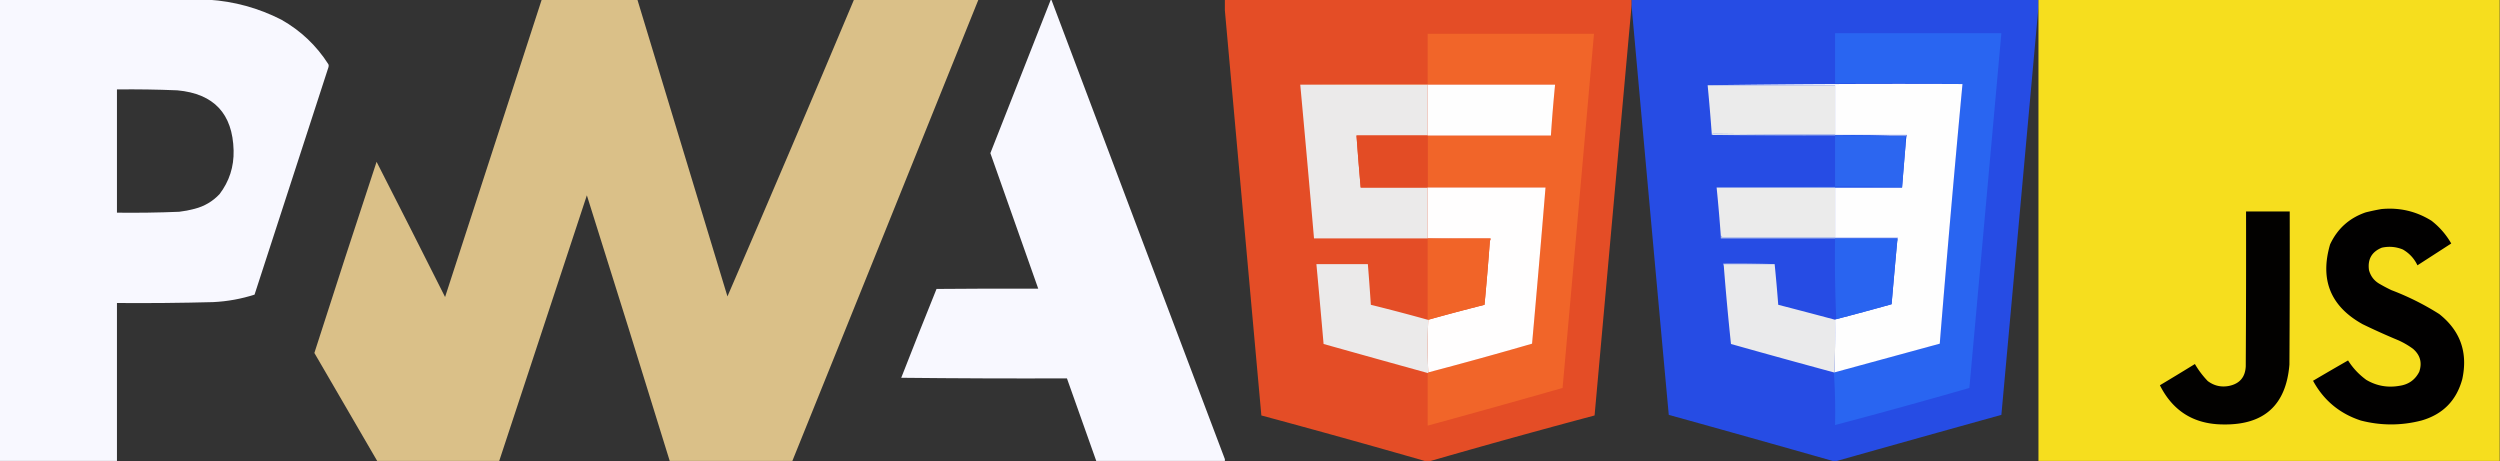 <?xml version="1.0" encoding="UTF-8"?>
<svg xmlns="http://www.w3.org/2000/svg" viewBox="0 0 4179 771">

	<rect x="0" y="0" width="4179" height="771" fill="#333333" stroke="none"/>

	<view id="pwa" viewBox="0 0 2048 771" />
	<g transform="translate(0, 0)" fill-rule="evenodd">
		<path fill="#f8f8ff" d="M -0.5,-0.5 C 115.833,-0.5 232.167,-0.5 348.5,-0.5C 391.379,2.222 432.046,13.389 470.5,33C 502.836,51.336 529.003,76.169 549,107.5C 549.667,109.167 549.667,110.833 549,112.5C 507.932,239.203 466.766,365.87 425.5,492.5C 403.129,499.673 380.129,503.839 356.5,505C 302.848,506.421 249.181,506.921 195.5,506.5C 195.5,594.5 195.5,682.5 195.5,770.5C 130.167,770.5 64.833,770.5 -0.5,770.5C -0.5,513.5 -0.5,256.5 -0.5,-0.5 Z M 195.5,149.5 C 229.188,149.09 262.855,149.59 296.5,151C 357.626,156.626 388.959,190.126 390.5,251.5C 391.158,278.689 383.325,303.022 367,324.5C 355.592,336.626 341.759,344.793 325.5,349C 316.955,351.309 308.289,352.976 299.5,354C 264.856,355.421 230.189,355.921 195.5,355.5C 195.5,286.833 195.5,218.167 195.5,149.5 Z" />
		<path fill="#dac088" d="M 905.5,-0.5 C 958.833,-0.5 1012.17,-0.5 1065.5,-0.5C 1115.66,164.815 1165.83,330.148 1216,495.5C 1287.33,330.512 1357.83,165.179 1427.5,-0.5C 1496.83,-0.5 1566.17,-0.5 1635.5,-0.5C 1532.03,256.58 1428.36,513.58 1324.5,770.5C 1256.17,770.5 1187.83,770.5 1119.5,770.5C 1073.84,622.366 1027.68,474.366 981,326.5C 932.073,474.448 883.24,622.448 834.5,770.5C 766.5,770.5 698.5,770.5 630.5,770.5C 595.379,710.427 560.379,650.26 525.5,590C 559.672,483.319 594.338,376.819 629.5,270.5C 667.922,345.678 706.089,421.011 744,496.5C 797.94,330.846 851.774,165.179 905.5,-0.5 Z" />
		<path fill="#f8f8ff" d="M 1756.5,-0.5 C 1756.83,-0.5 1757.17,-0.5 1757.5,-0.5C 1853.99,255.648 1950.66,511.648 2047.5,767.5C 2047.5,768.5 2047.5,769.5 2047.5,770.5C 1975.83,770.5 1904.17,770.5 1832.5,770.5C 1816.16,724.488 1799.83,678.488 1783.5,632.5C 1691.16,632.833 1598.83,632.5 1506.5,631.5C 1525.88,581.864 1545.54,532.364 1565.5,483C 1622.17,482.5 1678.83,482.333 1735.5,482.5C 1708.94,406.984 1682.27,331.484 1655.5,256C 1689.04,170.431 1722.7,84.931 1756.5,-0.5 Z" />
	</g>

	<view id="html5" viewBox="2048 0 680 771" />
	<g transform="translate(2048, 0)">
		<path fill="#e44d26" d="M-.5-.5h680v8a1250459.953 1250459.953 0 0 0-62 687 13802.509 13802.509 0 0 0-274 76h-10a16438.13 16438.13 0 0 0-273-76c-20.406-225.796-40.74-451.463-61-677v-18z" />
		<path fill="#f16529" d="M338.5 623.5c.667 0 1-.333 1-1a7389.635 7389.635 0 0 0 173.5-48 34450.52 34450.52 0 0 0 22.5-261h-197v-87h206c1.87-28.37 4.204-56.703 7-85h-426c70.831-.999 141.831-1.333 213-1v-84h278a295607.225 295607.225 0 0 1-52.5 592 22600.083 22600.083 0 0 1-225.5 63v-88z" />
		<path fill="#ebeaea" d="M125.5 141.5h213v85h-119c2.097 29.02 4.43 58.02 7 87h112v85h-190a43340.52 43340.52 0 0 0-23-257z" />
		<path fill="#fefefe" d="M338.5 141.5h213a2610.522 2610.522 0 0 0-7 85h-206v-85z" />
		<path fill="#e34c25" d="M338.5 226.5v87h-112c-2.57-28.98-4.903-57.98-7-87h119z" />
		<path fill="#fffefe" d="M338.5 313.5h197a34450.52 34450.52 0 0 1-22.5 261 7389.635 7389.635 0 0 1-173.5 48 972.383 972.383 0 0 1 0-88 3718.609 3718.609 0 0 1 94-25c3.386-35.634 6.386-71.3 9-107 .934-1.068 1.268-2.401 1-4h-105v-85z" />
		<path fill="#f16428" d="M338.5 398.5h2c33.829.998 67.829 1.332 102 1v3a4960.467 4960.467 0 0 1-9 107 3718.609 3718.609 0 0 0-94 25h-1v-136z" />
		<path fill="#f37843" d="M340.5 398.5h103c.268 1.599-.066 2.932-1 4v-3c-34.171.332-68.171-.002-102-1z" />
		<path fill="#ebeaea" d="M338.5 534.5h1a972.383 972.383 0 0 0 0 88c0 .667-.333 1-1 1a50776.154 50776.154 0 0 1-174-48.5c-3.868-44.46-7.868-88.96-12-133.5h86a4084.093 4084.093 0 0 1 5 68 3313.634 3313.634 0 0 1 95 25z" />
	</g>

	<view id="css3" viewBox="2728 0 680 771" />
	<g transform="translate(2728, 0)">
		<path fill="#264ce4" d="M-.5-.5h680v12c-20.594 227.197-41.26 454.531-62 682a67959.125 67959.125 0 0 0-275 77h-7a40904.34 40904.34 0 0 0-274-77 431681.684 431681.684 0 0 1-62-682v-12z" />
		<path fill="#2965f1" d="M337.5 622.5h1c58.64-15.994 117.307-31.994 176-48a34073.4 34073.4 0 0 1 38-434 11340.703 11340.703 0 0 0-213-1v-84h278c-17.775 197.633-35.609 395.3-53.5 593a10695.05 10695.05 0 0 1-224.5 62c.646-29.558-.021-58.891-2-88z" />
		<path fill="#fefefe" d="M552.5 140.5a34073.4 34073.4 0 0 0-38 434c-58.693 16.006-117.36 32.006-176 48 .991-29.26 1.325-58.593 1-88l2-1a4791.91 4791.91 0 0 0 92.5-25c3.06-35.369 6.227-70.702 9.5-106 .951-1.419 1.284-3.085 1-5h-105v-84h112a16155.49 16155.49 0 0 1 6-73l1-12c.904-.709 1.237-1.709 1-3h-120v-83h-213a22689.993 22689.993 0 0 1 426-2z" />
		<path fill="#ebebeb" d="M126.5 142.5h213v82c-68.238.331-136.404-.002-204.5-1a2.428 2.428 0 0 0-.5 2h-1a3484.168 3484.168 0 0 0-7-83z" />
		<path fill="#fefcec" d="M339.5 224.5v1h-205a2.428 2.428 0 0 1 .5-2c68.096.998 136.262 1.331 204.5 1z" />
		<path fill="#8aa0eb" d="M133.5 225.5h326c.237 1.291-.096 2.291-1 3-39.319-1.994-78.986-2.661-119-2-68.835.333-137.502-.001-206-1z" />
		<path fill="#1153ef" d="M339.5 227.5v-1c40.014-.661 79.681.006 119 2l-1 12c-1.071-4.178-1.071-8.511 0-13h-118z" />
		<path fill="#2c66f0" d="M339.5 227.5h118c-1.071 4.489-1.071 8.822 0 13a16155.49 16155.49 0 0 0-6 73h-310a47674.011 47674.011 0 0 1 309-1.5c-36.998-.5-73.998-.667-111-.5v-84z" />
		<path fill="#ebebeb" d="M141.5 313.5h198v83h-189c.254-1.901-.08-2.567-1-2h-1a2760.365 2760.365 0 0 0-7-81z" />
		<path fill="#fefdec" d="M339.5 396.5v1h-190v-3c.92-.567 1.254.099 1 2h189z" />
		<path fill="#c1ccee" d="M148.5 394.5h1v3h295c.284 1.915-.049 3.581-1 5v-4h-295v-4z" />
		<path fill="#2964f0" d="M339.5 398.5h104v4c-3.273 35.298-6.44 70.631-9.5 106a4791.91 4791.91 0 0 1-92.5 25 2296.76 2296.76 0 0 1-2-135z" />
		<path fill="#9baae8" d="M238.5 441.5h-85v3c-.934-1.068-1.268-2.401-1-4 28.838-.331 57.505.002 86 1z" />
		<path fill="#eaeaeb" d="M238.5 441.5c2.263 22.634 4.263 45.3 6 68a9998.077 9998.077 0 0 1 95 25c.325 29.407-.009 58.74-1 88h-1a16668.904 16668.904 0 0 1-172-47.5 4639.021 4639.021 0 0 1-12-130.5v-3h85z" />
	</g>
	
	<view id="js" viewBox="3408 0 771 771" />
	<g transform="translate(3408, 0)">
		<path fill="#f6de1e" d="M-.5-.5h771v771H-.5V-.5z" />
		<path fill="#010000" d="M572.5 349.5c30.325-2.972 58.325 3.528 84 19.5 13.497 10.497 24.497 23.163 33 38L633 443.5c-5.394-11.394-13.56-20.227-24.5-26.5-11.345-4.589-23.012-5.589-35-3-16.85 6.858-24.016 19.358-21.5 37.5 2.793 10.463 8.96 18.296 18.5 23.5a256.871 256.871 0 0 0 19 10c28.104 10.686 54.771 24.02 80 40 35.202 27.924 48.035 64.091 38.5 108.5-9.699 36.033-32.532 59.199-68.5 69.5-33.683 8.633-67.349 8.633-101 0-35.507-11.58-62.173-33.746-80-66.5a5150.388 5150.388 0 0 1 58.5-34c8.057 12.727 18.224 23.56 30.5 32.5 17.065 10.032 35.399 13.365 55 10 15.407-2.094 26.573-9.928 33.5-23.5 5.162-15.185 1.662-28.018-10.5-38.5a135.68 135.68 0 0 0-24-14 1138.717 1138.717 0 0 1-60-27c-53.704-29.741-71.871-74.241-54.5-133.5 12.203-26.198 32.037-44.031 59.5-53.5 8.729-2.167 17.395-4 26-5.5z" />
		<path fill="#020100" d="M346.5 353.5h73c.167 85.334 0 170.667-.5 256-5.557 67.717-42.39 101.051-110.5 100-48.831-.238-84.164-22.071-106-65.5a5190.732 5190.732 0 0 0 58.5-35.5 148.835 148.835 0 0 0 21.5 28.5c10.723 8.012 22.723 10.679 36 8 17.435-3.773 26.602-14.606 27.5-32.5.5-86.333.667-172.666.5-259z" />
	</g>
	
</svg>
